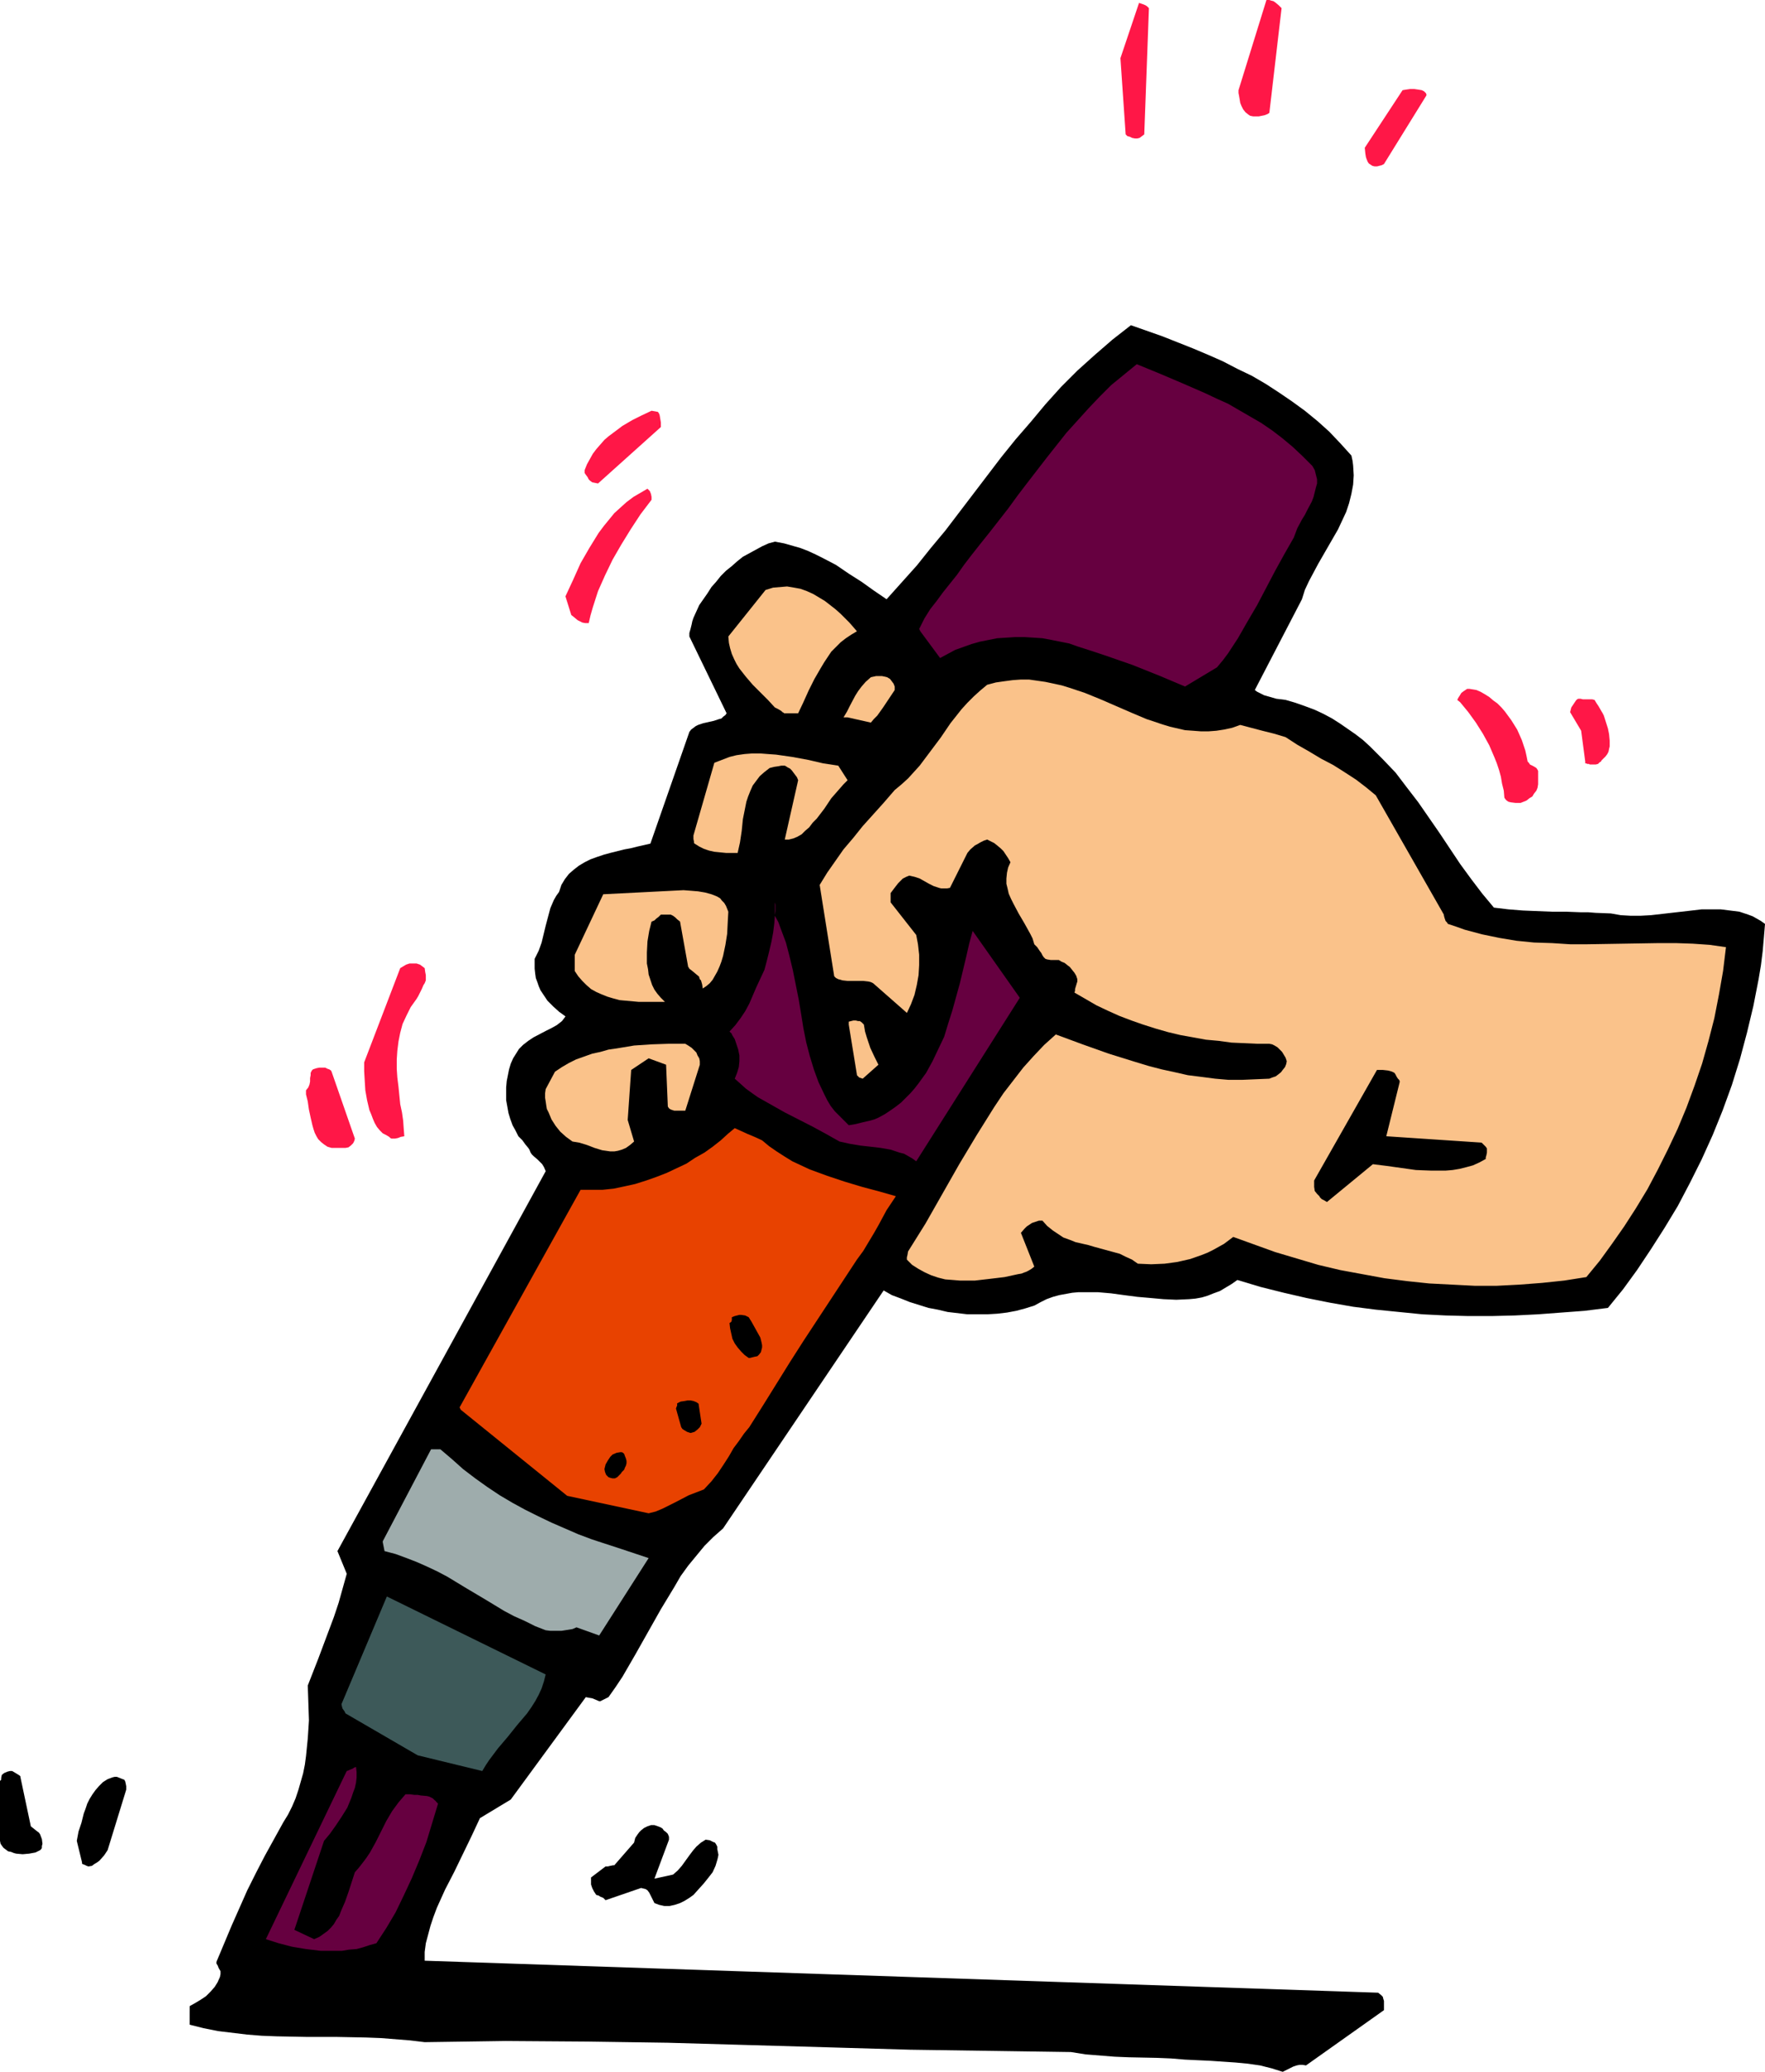 <?xml version="1.0" encoding="UTF-8" standalone="no"?>
<svg
   version="1.0"
   width="129.724mm"
   height="152.232mm"
   id="svg30"
   sodipodi:docname="Marker 04.wmf"
   xmlns:inkscape="http://www.inkscape.org/namespaces/inkscape"
   xmlns:sodipodi="http://sodipodi.sourceforge.net/DTD/sodipodi-0.dtd"
   xmlns="http://www.w3.org/2000/svg"
   xmlns:svg="http://www.w3.org/2000/svg">
  <sodipodi:namedview
     id="namedview30"
     pagecolor="#ffffff"
     bordercolor="#000000"
     borderopacity="0.25"
     inkscape:showpageshadow="2"
     inkscape:pageopacity="0.0"
     inkscape:pagecheckerboard="0"
     inkscape:deskcolor="#d1d1d1"
     inkscape:document-units="mm" />
  <defs
     id="defs1">
    <pattern
       id="WMFhbasepattern"
       patternUnits="userSpaceOnUse"
       width="6"
       height="6"
       x="0"
       y="0" />
  </defs>
  <path
     style="fill:#000000;fill-opacity:1;fill-rule:evenodd;stroke:none"
     d="m 0,494.576 v 16.642 l 0.162,0.808 0.323,0.485 0.485,0.646 0.646,0.485 0.646,0.485 0.808,0.162 0.808,0.323 0.646,0.162 1.778,0.162 1.778,-0.162 1.778,-0.323 0.646,-0.323 0.646,-0.323 0.323,-0.323 0.162,-0.323 v -0.485 l 0.162,-0.646 -0.162,-1.293 -0.485,-1.293 -0.323,-0.485 -0.646,-0.485 -1.616,-1.293 -2.909,-13.734 v -0.162 L 5.494,493.122 5.01,492.799 4.202,492.314 3.394,491.83 H 2.747 l -0.646,0.162 -0.808,0.323 -0.485,0.323 -0.323,0.323 -0.162,0.808 v 0.485 z"
     id="path1" />
  <path
     style="fill:#000000;fill-opacity:1;fill-rule:evenodd;stroke:none"
     d="m 21.331,511.219 1.454,5.978 v 0.323 l 0.162,0.162 0.485,0.162 0.646,0.323 0.485,0.162 0.97,-0.162 0.646,-0.485 0.808,-0.485 0.646,-0.485 1.293,-1.454 0.97,-1.454 5.171,-16.804 v -0.323 -0.646 l -0.162,-0.808 -0.162,-0.646 -0.162,-0.162 v -0.162 l -0.485,-0.162 -0.808,-0.323 -0.808,-0.323 h -0.646 l -0.646,0.162 -1.293,0.485 -1.293,0.808 -1.131,1.131 -0.97,1.131 -0.808,1.131 -0.808,1.293 -0.646,1.293 -0.485,1.454 -0.485,1.293 -0.646,2.585 -0.808,2.424 z"
     id="path2" />
  <path
     style="fill:#000000;fill-opacity:1;fill-rule:evenodd;stroke:none"
     d="m 52.682,558.721 v 3.555 l 3.878,0.969 4.04,0.808 4.04,0.485 4.04,0.485 4.04,0.323 4.202,0.162 8.242,0.162 h 8.242 l 8.242,0.162 4.202,0.162 4.04,0.323 4.04,0.323 4.04,0.485 11.312,-0.162 11.15,-0.162 22.624,0.162 22.462,0.323 22.624,0.646 22.462,0.646 22.301,0.646 22.301,0.323 11.15,0.162 11.15,0.162 4.04,0.646 4.04,0.323 4.04,0.323 3.878,0.162 7.918,0.162 3.878,0.162 3.878,0.323 3.394,0.162 3.555,0.162 7.11,0.485 3.394,0.323 3.394,0.485 3.232,0.808 3.07,0.969 0.323,-0.162 0.323,-0.162 0.646,-0.323 1.616,-0.808 0.97,-0.323 0.808,-0.162 h 0.808 l 0.97,0.162 21.654,-15.349 v -2.585 l -0.162,-0.485 -0.162,-0.646 -0.485,-0.485 -0.808,-0.646 -264.862,-8.887 v -2.424 l 0.323,-2.424 0.646,-2.424 0.646,-2.424 0.808,-2.424 0.97,-2.585 2.262,-5.009 2.586,-5.009 2.424,-5.009 2.424,-5.009 1.131,-2.424 1.131,-2.424 8.565,-5.17 20.846,-28.437 0.808,0.162 0.97,0.162 0.808,0.323 1.131,0.485 h 0.323 l 0.646,-0.323 1.616,-0.808 1.939,-2.747 1.939,-2.908 3.555,-6.14 3.555,-6.301 3.555,-6.301 3.717,-6.14 1.778,-3.07 2.101,-2.908 2.262,-2.747 2.262,-2.747 2.424,-2.424 2.747,-2.424 44.602,-66.084 2.262,1.293 2.586,0.969 2.424,0.969 2.586,0.808 2.586,0.808 2.586,0.485 2.747,0.646 2.747,0.323 2.747,0.323 h 2.747 2.747 l 2.747,-0.162 2.747,-0.323 2.586,-0.485 2.424,-0.646 2.586,-0.808 1.778,-0.969 1.616,-0.808 1.778,-0.646 1.778,-0.485 1.778,-0.323 1.778,-0.323 1.778,-0.162 h 1.778 3.555 l 3.717,0.323 3.555,0.485 3.717,0.485 3.717,0.323 3.555,0.323 3.555,0.162 3.555,-0.162 1.778,-0.162 1.778,-0.323 1.616,-0.485 1.616,-0.646 1.778,-0.646 1.616,-0.969 1.616,-0.969 1.616,-1.131 6.464,1.939 6.464,1.616 6.302,1.454 6.464,1.293 6.464,1.131 6.302,0.808 6.464,0.646 6.464,0.646 6.464,0.323 6.302,0.162 h 6.464 l 6.464,-0.162 6.464,-0.323 6.464,-0.485 6.464,-0.485 6.464,-0.808 4.202,-5.17 3.878,-5.332 3.878,-5.817 3.717,-5.817 3.717,-6.14 3.394,-6.463 3.232,-6.463 3.07,-6.786 2.747,-6.786 2.586,-7.109 2.262,-7.271 1.939,-7.271 1.778,-7.432 1.454,-7.432 0.646,-3.878 0.485,-3.878 0.323,-3.716 0.323,-3.878 -1.131,-0.808 -1.131,-0.646 -1.131,-0.646 -1.293,-0.485 -2.424,-0.808 -2.586,-0.323 -2.586,-0.323 h -2.586 -2.747 l -2.747,0.323 -5.656,0.646 -5.656,0.646 -2.909,0.162 h -2.747 l -2.747,-0.162 -2.747,-0.485 -4.202,-0.162 -2.101,-0.162 h -2.101 l -4.04,-0.162 h -4.04 l -7.918,-0.323 -4.04,-0.323 -4.04,-0.485 -3.232,-3.878 -3.07,-4.039 -3.07,-4.201 -2.909,-4.362 -2.909,-4.362 -2.909,-4.201 -2.909,-4.201 -3.232,-4.201 -3.07,-4.039 -3.555,-3.716 -3.555,-3.555 -1.939,-1.777 -2.101,-1.616 -2.101,-1.454 -2.101,-1.454 -2.262,-1.454 -2.424,-1.293 -2.424,-1.131 -2.586,-0.969 -2.747,-0.969 -2.747,-0.808 -1.293,-0.162 -1.293,-0.162 -1.131,-0.323 -1.131,-0.323 -1.131,-0.323 -0.97,-0.485 -0.97,-0.485 -0.646,-0.485 13.09,-25.205 0.808,-2.585 1.131,-2.424 1.293,-2.424 1.293,-2.424 5.494,-9.533 1.131,-2.424 1.131,-2.424 0.808,-2.424 0.646,-2.585 0.485,-2.585 0.162,-2.585 -0.162,-2.747 -0.162,-1.293 -0.323,-1.454 -3.07,-3.393 -3.07,-3.231 -3.232,-2.908 -3.555,-2.908 -3.555,-2.585 -3.555,-2.424 -3.717,-2.424 -3.878,-2.262 -4.04,-1.939 -4.04,-2.1 -4.04,-1.777 -4.202,-1.777 -8.565,-3.393 -8.726,-3.07 -5.171,4.039 -4.848,4.201 -4.848,4.362 -4.525,4.524 -4.363,4.847 -4.04,4.847 -4.202,4.847 -4.04,5.009 -7.757,10.179 -7.757,10.179 -4.04,4.847 -3.878,4.847 -4.202,4.686 -4.202,4.686 -3.555,-2.424 -3.394,-2.424 -3.555,-2.262 -3.555,-2.424 -3.717,-1.939 -1.939,-0.969 -2.101,-0.969 -2.101,-0.808 -2.262,-0.646 -2.262,-0.646 -2.586,-0.485 -1.778,0.485 -1.778,0.808 -1.778,0.969 -1.778,0.969 -1.778,0.969 -1.616,1.293 -1.454,1.293 -1.616,1.293 -1.454,1.454 -1.293,1.616 -1.293,1.454 -1.131,1.777 -1.131,1.616 -1.131,1.616 -0.808,1.777 -0.808,1.777 -0.323,0.969 -0.162,0.808 -0.323,1.293 -0.323,1.131 v 0.969 l 10.342,21.328 -0.323,0.485 -0.646,0.485 -0.485,0.485 -0.646,0.162 -1.454,0.485 -1.454,0.323 -1.454,0.323 -1.454,0.485 -0.646,0.323 -0.646,0.485 -0.646,0.485 -0.485,0.646 -10.827,31.022 -3.555,0.808 -1.939,0.485 -1.778,0.323 -3.878,0.969 -1.778,0.485 -1.939,0.646 -1.778,0.646 -1.616,0.808 -1.616,0.969 -1.454,1.131 -1.293,1.131 -1.131,1.454 -0.97,1.616 -0.646,1.939 -0.808,1.131 -0.646,1.131 -0.97,2.262 -0.646,2.424 -0.646,2.424 -1.131,4.686 -0.808,2.262 -1.131,2.262 v 1.454 1.293 l 0.162,1.454 0.162,1.131 0.485,1.293 0.323,0.969 0.485,1.131 0.646,0.969 1.293,1.939 1.616,1.616 1.616,1.454 1.778,1.293 -0.97,1.293 -1.454,1.131 -1.454,0.808 -1.616,0.808 -3.394,1.777 -1.454,0.969 -1.454,1.131 -1.131,1.131 -0.808,1.293 -0.808,1.293 -0.646,1.454 -0.485,1.616 -0.323,1.616 -0.323,1.616 -0.162,1.777 v 1.777 1.777 l 0.323,1.777 0.323,1.777 0.485,1.616 0.646,1.777 0.808,1.454 0.808,1.616 0.646,0.646 0.485,0.485 0.808,1.131 0.808,0.969 0.323,0.485 0.323,0.808 0.323,0.485 0.485,0.485 1.131,0.969 0.646,0.646 0.646,0.646 0.485,0.808 0.485,1.131 -57.853,105.507 2.586,6.301 -1.131,4.039 -1.131,4.039 -1.293,3.878 -1.454,3.878 -2.909,7.756 -1.454,3.716 -1.454,3.716 0.162,4.847 0.162,4.847 -0.323,5.009 -0.485,4.847 -0.323,2.424 -0.485,2.424 -0.646,2.262 -0.646,2.262 -0.808,2.424 -0.97,2.262 -1.131,2.262 -1.293,2.1 -2.586,4.686 -2.586,4.686 -2.424,4.686 -2.424,4.847 -4.363,9.856 -4.202,10.018 v 0.485 l 0.323,0.485 0.323,0.808 0.485,0.808 v 0.808 l -0.162,0.808 -0.646,1.454 -0.808,1.293 -1.131,1.293 -1.293,1.293 -1.454,0.969 -1.616,0.969 -1.454,0.808 z"
     id="path3" />
  <path
     style="fill:#660040;fill-opacity:1;fill-rule:evenodd;stroke:none"
     d="m 73.851,538.524 3.555,1.131 3.717,0.969 3.878,0.646 4.04,0.485 h 4.04 1.939 l 1.939,-0.323 2.101,-0.162 1.778,-0.485 1.939,-0.646 1.778,-0.485 2.747,-4.201 2.586,-4.362 2.262,-4.686 2.262,-4.847 2.101,-5.009 1.939,-5.009 1.616,-5.332 1.616,-5.332 -0.323,-0.323 -0.162,-0.162 -0.162,-0.162 v -0.162 h -0.162 l -0.323,-0.323 -0.323,-0.323 -0.97,-0.485 -0.646,-0.162 -1.778,-0.162 -0.808,-0.162 h -0.97 l -1.131,-0.162 h -1.293 l -0.97,1.131 -0.97,1.131 -1.778,2.424 -1.616,2.747 -1.454,2.908 -1.454,2.908 -1.616,2.908 -0.97,1.454 -0.97,1.293 -1.131,1.454 -1.131,1.293 -1.778,5.494 -0.97,2.747 -1.131,2.585 -0.485,1.293 -0.808,1.131 -0.646,1.131 -0.808,0.969 -0.97,0.969 -1.131,0.808 -1.131,0.808 -1.454,0.646 -5.494,-2.585 8.242,-24.721 1.616,-1.939 1.616,-2.262 1.616,-2.424 1.616,-2.585 1.131,-2.747 0.485,-1.454 0.485,-1.293 0.323,-1.454 0.162,-1.454 v -1.454 l -0.162,-1.454 -0.485,0.162 -0.485,0.323 -0.808,0.323 -0.323,0.162 -0.485,0.162 z"
     id="path4" />
  <path
     style="fill:#ff1747;fill-opacity:1;fill-rule:evenodd;stroke:none"
     d="m 85.002,303.92 0.485,1.939 0.323,2.262 0.485,2.262 0.485,2.1 0.323,1.131 0.323,0.969 0.485,0.969 0.485,0.808 0.808,0.808 0.808,0.646 0.97,0.646 1.131,0.323 h 3.878 l 0.808,-0.162 0.646,-0.485 0.323,-0.323 0.323,-0.323 0.323,-0.646 0.162,-0.646 -6.464,-18.581 -0.162,-0.323 -0.485,-0.323 -0.485,-0.162 -0.646,-0.323 H 89.526 88.718 l -0.808,0.162 -0.97,0.323 -0.323,0.323 -0.323,0.646 v 0.646 l -0.162,0.808 v 0.969 l -0.162,0.808 -0.323,0.808 -0.646,0.808 z"
     id="path5" />
  <path
     style="fill:#3d5959;fill-opacity:1;fill-rule:evenodd;stroke:none"
     d="m 94.859,473.249 0.162,0.808 0.162,0.485 0.485,0.646 0.323,0.646 20.038,11.633 17.938,4.362 0.97,-1.616 0.97,-1.454 2.424,-3.231 2.747,-3.231 2.586,-3.231 2.747,-3.231 1.131,-1.616 1.131,-1.777 0.97,-1.777 0.808,-1.777 0.646,-1.939 0.485,-1.939 -44.117,-21.651 z"
     id="path6" />
  <path
     style="fill:#ff1747;fill-opacity:1;fill-rule:evenodd;stroke:none"
     d="m 101.161,295.033 v 2.424 l 0.162,2.747 0.162,2.585 0.485,2.747 0.646,2.747 0.485,1.131 0.485,1.293 0.485,1.131 0.646,1.131 0.808,0.969 0.808,0.808 0.97,0.485 0.808,0.485 0.323,0.323 0.323,0.162 h 0.162 v 0 h 0.808 l 0.808,-0.162 0.808,-0.323 0.97,-0.162 -0.162,-2.1 -0.162,-2.262 -0.323,-2.262 -0.485,-2.262 -0.485,-4.847 -0.323,-2.585 -0.162,-2.424 v -2.585 l 0.162,-2.424 0.323,-2.585 0.485,-2.424 0.646,-2.424 1.131,-2.424 1.131,-2.262 1.616,-2.262 0.485,-0.808 0.323,-0.646 0.646,-1.293 0.485,-1.131 0.323,-0.485 0.323,-0.808 v -0.646 -0.808 l -0.162,-0.808 -0.162,-1.131 -0.646,-0.485 -0.646,-0.485 -0.97,-0.323 h -0.97 -0.97 l -0.97,0.323 -0.808,0.485 -0.808,0.485 z"
     id="path7" />
  <path
     style="fill:#9eacac;fill-opacity:1;fill-rule:evenodd;stroke:none"
     d="m 106.333,428.008 v 0.323 l 0.162,0.808 0.162,0.808 0.162,0.808 3.07,0.808 3.07,1.131 2.909,1.131 2.909,1.293 2.747,1.293 2.747,1.454 5.333,3.231 5.171,3.07 5.333,3.231 2.747,1.454 2.909,1.293 2.909,1.454 2.909,1.131 1.293,0.162 h 0.97 2.101 l 2.101,-0.323 0.97,-0.162 1.131,-0.485 6.302,2.262 13.736,-21.489 -7.757,-2.585 -7.918,-2.585 -3.878,-1.454 -3.717,-1.616 -3.717,-1.616 -3.717,-1.777 -3.555,-1.777 -3.555,-1.939 -3.555,-2.1 -3.394,-2.262 -3.394,-2.424 -3.394,-2.585 -3.07,-2.747 -3.232,-2.747 h -2.586 z"
     id="path8" />
  <path
     style="fill:#e84200;fill-opacity:1;fill-rule:evenodd;stroke:none"
     d="m 127.987,391.493 29.573,23.913 22.624,4.847 1.939,-0.485 1.939,-0.808 3.555,-1.777 3.717,-1.939 2.101,-0.808 2.101,-0.808 2.101,-2.262 1.778,-2.262 1.616,-2.424 1.454,-2.262 1.293,-2.262 1.454,-1.939 1.454,-2.1 1.454,-1.777 3.878,-6.14 3.717,-5.978 3.717,-5.978 3.717,-5.817 7.434,-11.31 7.434,-11.31 1.778,-2.424 1.454,-2.424 1.454,-2.424 1.293,-2.262 1.131,-2.1 1.131,-2.1 1.293,-1.939 1.293,-1.939 -4.525,-1.293 -4.848,-1.293 -4.848,-1.454 -4.848,-1.616 -4.848,-1.777 -2.424,-1.131 -2.424,-1.131 -2.101,-1.293 -2.262,-1.454 -2.101,-1.454 -1.939,-1.616 -2.101,-0.969 -1.939,-0.808 -1.778,-0.808 -1.778,-0.808 -1.939,1.616 -1.939,1.777 -2.262,1.777 -2.262,1.616 -2.586,1.454 -2.424,1.616 -2.747,1.293 -2.747,1.293 -2.909,1.131 -2.747,0.969 -3.07,0.969 -2.909,0.646 -3.07,0.646 -3.07,0.323 h -3.07 -3.07 l -33.613,60.428 z"
     id="path9" />
  <path
     style="fill:#fac28a;fill-opacity:1;fill-rule:evenodd;stroke:none"
     d="m 151.581,302.466 -0.162,1.131 v 1.293 l 0.162,0.969 0.162,1.131 0.162,0.969 0.485,0.969 0.808,1.939 1.131,1.777 1.293,1.616 1.616,1.454 1.778,1.293 0.97,0.162 0.97,0.162 2.101,0.646 2.101,0.808 2.101,0.646 1.131,0.162 1.131,0.162 h 1.131 l 0.97,-0.162 1.131,-0.323 1.131,-0.485 1.131,-0.808 1.131,-0.969 -1.778,-5.978 0.97,-13.895 4.848,-3.231 4.848,1.777 0.485,11.633 0.323,0.485 0.485,0.323 0.485,0.162 0.485,0.162 h 1.454 1.616 l 4.04,-12.764 v -0.969 l -0.162,-0.808 -0.485,-0.808 -0.323,-0.808 -0.646,-0.646 -0.646,-0.646 -0.97,-0.646 -0.808,-0.485 h -4.686 l -4.686,0.162 -4.848,0.323 -4.848,0.808 -2.262,0.323 -2.262,0.646 -2.262,0.485 -2.262,0.808 -2.262,0.808 -1.939,0.969 -1.939,1.131 -1.939,1.293 z"
     id="path10" />
  <path
     style="fill:#ff1747;fill-opacity:1;fill-rule:evenodd;stroke:none"
     d="m 157.075,165.613 1.616,5.17 0.808,0.646 0.97,0.808 0.646,0.323 0.646,0.323 0.808,0.162 h 0.97 l 0.485,-2.1 0.646,-2.262 1.454,-4.524 1.939,-4.362 2.101,-4.362 2.424,-4.201 2.586,-4.201 2.747,-4.201 3.07,-4.039 v -0.808 l -0.162,-0.808 -0.323,-0.808 -0.323,-0.323 -0.323,-0.323 -1.939,1.131 -1.939,1.131 -1.939,1.454 -1.616,1.454 -1.778,1.616 -1.454,1.777 -1.454,1.777 -1.454,1.939 -1.293,2.1 -1.293,2.1 -2.424,4.201 -2.101,4.686 z"
     id="path11" />
  <path
     style="fill:#fac28a;fill-opacity:1;fill-rule:evenodd;stroke:none"
     d="m 159.661,265.142 v 4.524 l 0.97,1.454 1.131,1.293 1.131,1.131 1.293,1.131 1.454,0.808 1.454,0.646 1.616,0.646 1.616,0.485 1.778,0.485 1.778,0.162 3.555,0.323 h 3.717 3.555 l -1.131,-1.131 -0.97,-1.131 -0.808,-1.131 -0.646,-1.293 -0.485,-1.454 -0.485,-1.454 -0.162,-1.454 -0.323,-1.616 v -3.07 l 0.162,-3.07 0.485,-2.908 0.646,-2.585 0.808,-0.323 0.485,-0.485 0.646,-0.485 0.646,-0.646 h 2.747 l 0.646,0.323 0.646,0.485 0.485,0.485 0.808,0.646 2.262,12.603 0.162,0.162 0.162,0.323 0.646,0.485 0.97,0.808 0.97,0.808 0.162,0.162 v 0.162 l 0.162,0.485 0.323,0.323 0.323,1.131 0.162,1.131 0.97,-0.646 0.97,-0.808 0.808,-0.969 0.646,-1.131 0.646,-1.131 0.646,-1.454 0.485,-1.293 0.485,-1.616 0.646,-3.07 0.485,-3.07 0.162,-3.231 0.162,-2.908 -0.323,-0.808 -0.323,-0.808 -0.485,-0.808 -0.646,-0.646 -0.485,-0.646 -0.808,-0.485 -1.616,-0.646 -1.778,-0.485 -1.939,-0.323 -1.939,-0.162 -2.101,-0.162 -22.301,1.131 z"
     id="path12" />
  <path
     style="fill:#ff1747;fill-opacity:1;fill-rule:evenodd;stroke:none"
     d="m 162.408,130.551 v 0.808 l 0.323,0.485 0.485,0.646 0.323,0.646 0.323,0.323 0.646,0.485 0.808,0.162 0.808,0.162 17.453,-15.673 v -0.485 -0.808 l -0.162,-0.969 -0.162,-0.969 -0.162,-0.485 -0.323,-0.485 -0.808,-0.162 -0.97,-0.162 -2.747,1.293 -2.586,1.293 -2.747,1.616 -2.586,1.939 -1.293,0.969 -1.131,0.969 -1.131,1.293 -1.131,1.293 -0.97,1.293 -0.808,1.454 -0.808,1.454 z"
     id="path13" />
  <path
     style="fill:#000000;fill-opacity:1;fill-rule:evenodd;stroke:none"
     d="m 164.185,522.367 v 0.969 l 0.323,0.969 0.485,0.969 0.646,0.969 0.646,0.162 0.485,0.323 0.808,0.323 0.323,0.323 0.323,0.323 9.858,-3.393 0.646,0.162 0.646,0.162 0.485,0.323 0.485,0.646 0.323,0.646 0.323,0.646 0.323,0.646 0.485,0.969 1.293,0.485 1.454,0.323 h 1.454 l 1.454,-0.323 1.454,-0.485 1.293,-0.646 1.293,-0.808 1.131,-0.808 1.454,-1.616 1.454,-1.616 1.293,-1.616 1.131,-1.454 0.808,-1.777 0.485,-1.616 0.162,-0.646 0.162,-0.808 -0.162,-0.808 -0.162,-0.808 v -0.646 l -0.323,-0.646 -0.323,-0.485 -0.485,-0.162 -0.97,-0.485 -1.131,-0.162 -1.293,0.808 -1.293,1.131 -0.97,1.131 -0.97,1.293 -2.101,2.908 -1.131,1.293 -1.293,1.131 -5.171,1.131 4.04,-10.825 v -0.808 l -0.323,-0.808 -0.485,-0.485 -0.646,-0.485 -0.323,-0.485 -0.485,-0.323 -0.808,-0.323 -0.97,-0.323 h -0.97 l -0.97,0.323 -0.97,0.485 -0.808,0.646 -0.485,0.485 -0.485,0.646 -0.646,0.969 -0.162,0.646 -0.162,0.646 -5.494,6.301 h -0.162 -0.162 l -0.808,0.162 -0.646,0.162 h -0.323 -0.323 l -4.04,3.07 z"
     id="path14" />
  <path
     style="fill:#000000;fill-opacity:1;fill-rule:evenodd;stroke:none"
     d="m 167.902,407.973 0.162,0.808 0.323,0.808 0.323,0.323 0.323,0.323 0.485,0.162 0.646,0.162 h 0.646 l 0.646,-0.323 0.646,-0.646 0.323,-0.323 0.323,-0.485 0.323,-0.323 0.323,-0.323 0.162,-0.485 0.323,-0.646 0.162,-0.646 v -0.646 l -0.162,-0.646 -0.323,-0.808 -0.162,-0.485 -0.323,-0.323 -0.323,-0.162 h -0.485 l -0.97,0.162 -1.131,0.485 -0.646,0.646 -0.646,0.969 -0.646,1.131 -0.162,0.646 z"
     id="path15" />
  <path
     style="fill:#000000;fill-opacity:1;fill-rule:evenodd;stroke:none"
     d="m 187.779,391.169 1.454,5.17 0.323,0.485 0.485,0.323 0.808,0.485 0.97,0.323 1.131,-0.323 0.808,-0.646 0.646,-0.646 0.485,-0.969 -0.808,-5.332 v -0.162 l -0.162,-0.162 -0.485,-0.323 -0.808,-0.323 -0.808,-0.162 h -0.808 l -0.808,0.162 -1.131,0.162 -0.97,0.485 v 0.646 l -0.162,0.323 z"
     id="path16" />
  <path
     style="fill:#fac28a;fill-opacity:1;fill-rule:evenodd;stroke:none"
     d="m 192.627,232.02 v 0.323 0.646 l 0.162,0.808 v 0.323 l 0.162,0.162 1.293,0.808 1.293,0.646 1.454,0.485 1.454,0.323 1.616,0.162 1.616,0.162 h 3.232 l 0.323,-1.454 0.323,-1.454 0.485,-3.231 0.323,-3.231 0.646,-3.231 0.323,-1.616 0.485,-1.454 0.646,-1.616 0.646,-1.454 0.97,-1.293 0.97,-1.293 1.293,-1.131 1.454,-1.131 1.293,-0.323 1.131,-0.162 0.808,-0.162 h 0.97 l 0.323,0.162 0.485,0.323 0.646,0.323 0.485,0.485 0.97,1.293 0.485,0.646 0.323,0.808 -3.717,16.48 h 1.131 l 1.293,-0.323 1.131,-0.485 1.131,-0.646 0.97,-0.969 1.131,-0.969 0.97,-1.293 1.131,-1.131 2.101,-2.747 1.939,-2.908 2.262,-2.585 1.131,-1.293 1.131,-1.131 -2.586,-4.039 -4.202,-0.646 -4.202,-0.969 -4.363,-0.808 -4.525,-0.646 -2.262,-0.162 -2.101,-0.162 h -2.262 l -2.101,0.162 -2.262,0.323 -1.939,0.485 -2.101,0.808 -2.101,0.808 z"
     id="path17" />
  <path
     style="fill:#fac28a;fill-opacity:1;fill-rule:evenodd;stroke:none"
     d="m 202.323,176.761 0.162,1.777 0.323,1.454 0.485,1.616 0.646,1.454 0.646,1.293 0.808,1.293 1.778,2.262 1.939,2.262 2.101,2.1 2.101,2.1 1.939,2.1 0.97,0.485 0.808,0.485 0.323,0.323 0.323,0.162 0.162,0.162 h 0.162 3.717 l 1.454,-3.07 1.454,-3.231 1.616,-3.231 1.778,-3.07 0.97,-1.616 0.97,-1.454 0.97,-1.454 1.293,-1.293 1.293,-1.293 1.454,-1.131 1.454,-0.969 1.616,-0.969 -0.97,-1.131 -1.131,-1.293 -2.424,-2.424 -1.454,-1.293 -1.454,-1.131 -1.454,-1.131 -1.616,-0.969 -1.616,-0.969 -1.778,-0.808 -1.778,-0.646 -1.778,-0.323 -1.939,-0.323 -1.939,0.162 -1.939,0.162 -2.101,0.646 z"
     id="path18" />
  <path
     style="fill:#660040;fill-opacity:1;fill-rule:evenodd;stroke:none"
     d="m 203.293,287.278 0.808,1.293 0.485,1.454 0.485,1.454 0.323,1.616 v 1.616 l -0.162,1.616 -0.485,1.616 -0.646,1.616 1.454,1.293 1.616,1.454 1.778,1.293 1.616,1.131 3.717,2.1 3.717,2.1 7.595,3.878 3.878,2.1 3.717,2.1 2.909,0.646 2.909,0.485 2.909,0.323 2.747,0.323 2.747,0.485 2.424,0.808 1.293,0.323 1.131,0.646 1.131,0.646 1.131,0.808 28.765,-45.402 -13.09,-18.581 -0.97,3.555 -0.808,3.555 -1.778,7.432 -2.101,7.594 -1.131,3.555 -1.131,3.716 -1.616,3.393 -1.616,3.393 -1.778,3.231 -2.101,2.908 -1.131,1.454 -1.131,1.293 -1.293,1.293 -1.293,1.293 -1.454,1.131 -1.616,1.131 -1.454,0.969 -1.778,0.969 -1.131,0.485 -1.131,0.323 -2.101,0.485 -1.939,0.485 -1.939,0.323 -1.293,-1.293 -1.293,-1.293 -1.293,-1.293 -1.131,-1.454 -0.97,-1.616 -0.808,-1.616 -1.616,-3.393 -1.293,-3.555 -1.131,-3.716 -0.97,-3.716 -0.808,-4.039 -0.646,-4.039 -0.646,-3.878 -1.616,-8.079 -0.97,-4.039 -0.97,-3.716 -1.454,-3.878 -0.646,-1.777 -0.97,-1.777 v -3.716 l 0.162,0.646 v 1.777 l -0.162,1.131 -0.162,2.262 -0.323,2.585 -0.485,2.585 -0.646,2.747 -0.646,2.585 -0.646,2.424 -1.131,2.424 -1.131,2.424 -0.97,2.262 -0.97,2.262 -1.131,2.1 -1.293,1.939 -1.454,1.939 -1.616,1.777 0.646,0.646 z"
     id="path19" />
  <path
     style="fill:#000000;fill-opacity:1;fill-rule:evenodd;stroke:none"
     d="m 202.646,367.418 0.162,1.454 0.323,1.454 0.323,1.454 0.646,1.293 0.808,1.131 0.97,1.131 0.97,0.969 1.131,0.808 h 0.323 l 0.646,-0.162 0.646,-0.162 0.808,-0.162 0.485,-0.485 0.485,-0.646 0.162,-0.646 0.162,-0.646 v -0.646 l -0.162,-0.808 -0.323,-1.293 -0.808,-1.454 -0.808,-1.454 -0.808,-1.454 -0.808,-1.293 -0.97,-0.485 -1.131,-0.162 h -0.485 l -0.646,0.162 -0.646,0.162 -0.808,0.323 v 0.808 l -0.162,0.485 z"
     id="path20" />
  <path
     style="fill:#fac28a;fill-opacity:1;fill-rule:evenodd;stroke:none"
     d="m 227.694,245.753 4.04,25.367 0.485,0.485 0.646,0.323 0.646,0.162 0.485,0.162 1.454,0.162 h 1.454 2.909 l 1.454,0.162 0.646,0.162 0.646,0.323 9.373,8.24 1.131,-2.424 0.97,-2.585 0.646,-2.747 0.485,-2.747 0.162,-2.747 v -2.908 l -0.323,-2.908 -0.485,-2.585 -7.11,-9.048 v -2.585 l 0.97,-1.293 1.131,-1.454 0.646,-0.646 0.646,-0.646 0.97,-0.485 0.808,-0.323 1.454,0.323 1.454,0.485 2.586,1.454 1.293,0.646 1.454,0.485 0.646,0.162 h 0.808 0.808 l 0.808,-0.162 4.848,-9.694 0.808,-0.969 1.293,-1.131 0.646,-0.323 0.808,-0.485 0.97,-0.485 0.97,-0.323 0.97,0.485 0.97,0.485 0.808,0.646 0.97,0.808 0.808,0.808 0.646,0.969 0.646,0.969 0.646,1.131 -0.646,1.454 -0.323,1.454 -0.162,1.616 v 1.454 l 0.323,1.293 0.323,1.454 0.646,1.454 0.646,1.293 1.454,2.747 1.616,2.747 1.616,2.908 0.646,1.293 0.485,1.616 0.808,0.808 0.646,0.969 0.485,0.646 0.323,0.646 0.323,0.485 0.485,0.485 0.485,0.162 0.97,0.162 h 2.262 l 0.808,0.485 0.808,0.323 0.808,0.646 0.646,0.485 0.646,0.808 0.646,0.808 0.485,0.808 0.323,0.969 v 0.646 l -0.162,0.485 -0.485,1.616 v 0.485 l -0.162,0.485 3.07,1.777 3.07,1.777 3.07,1.454 3.232,1.454 3.394,1.293 3.232,1.131 3.555,1.131 3.394,0.969 3.394,0.808 3.555,0.646 3.555,0.646 3.555,0.323 3.555,0.485 3.555,0.162 3.555,0.162 h 3.394 l 0.808,0.162 0.646,0.323 0.808,0.485 0.646,0.646 0.646,0.646 0.485,0.808 0.485,0.808 0.323,0.969 -0.162,0.808 -0.323,0.808 -0.646,0.808 -0.485,0.646 -0.808,0.646 -0.646,0.485 -0.97,0.323 -0.808,0.323 -3.878,0.162 -3.717,0.162 h -3.717 l -3.717,-0.323 -3.717,-0.485 -3.878,-0.485 -3.555,-0.808 -3.717,-0.808 -3.717,-0.969 -3.717,-1.131 -7.272,-2.262 -7.272,-2.585 -7.434,-2.747 -3.232,2.908 -2.909,3.07 -2.909,3.231 -2.747,3.555 -2.747,3.555 -2.586,3.878 -2.424,3.878 -2.424,3.878 -4.848,8.079 -4.686,8.24 -4.686,8.24 -2.424,3.878 -2.424,3.878 -0.162,0.969 -0.162,0.646 v 0.485 0.162 l 1.454,1.454 1.778,1.131 1.778,0.969 1.778,0.808 1.939,0.646 1.939,0.485 2.101,0.162 1.939,0.162 h 2.101 2.101 l 4.202,-0.485 4.04,-0.485 3.717,-0.808 0.97,-0.162 0.808,-0.323 0.485,-0.162 0.646,-0.323 0.808,-0.485 0.808,-0.646 -3.717,-9.371 0.97,-1.131 0.646,-0.646 1.454,-0.969 0.97,-0.323 0.97,-0.323 h 0.97 l 1.293,1.454 1.616,1.293 1.454,0.969 1.454,0.969 1.778,0.646 1.616,0.646 3.555,0.808 1.616,0.485 1.778,0.485 3.555,0.969 1.778,0.485 1.616,0.808 1.778,0.808 1.616,1.131 3.717,0.162 3.717,-0.162 3.555,-0.485 3.555,-0.808 3.232,-1.131 1.616,-0.646 1.616,-0.808 1.454,-0.808 1.454,-0.808 1.293,-0.969 1.293,-0.969 5.818,2.1 5.818,2.1 5.979,1.777 5.979,1.777 6.141,1.454 6.141,1.131 6.141,1.131 6.302,0.808 6.141,0.646 6.302,0.323 6.302,0.323 h 6.141 l 6.302,-0.323 6.302,-0.485 6.141,-0.646 6.141,-0.969 3.717,-4.524 3.394,-4.686 3.394,-4.847 3.232,-5.009 3.232,-5.332 2.909,-5.494 2.747,-5.494 2.747,-5.817 2.424,-5.817 2.262,-6.14 2.101,-6.14 1.778,-6.301 1.616,-6.301 1.293,-6.625 1.131,-6.463 0.808,-6.625 -4.525,-0.646 -4.686,-0.323 -4.686,-0.162 h -4.848 l -9.858,0.162 -9.858,0.162 h -4.848 l -5.01,-0.323 -5.01,-0.162 -4.848,-0.485 -4.848,-0.808 -4.686,-0.969 -4.848,-1.293 -2.262,-0.808 -2.424,-0.808 -0.323,-0.485 -0.323,-0.323 -0.323,-0.969 -0.162,-0.646 v -0.162 l -18.907,-33.123 -2.747,-2.262 -2.747,-2.1 -3.232,-2.1 -3.07,-1.939 -3.394,-1.777 -3.232,-1.939 -3.394,-1.939 -3.232,-2.1 -3.232,-0.969 -3.232,-0.808 -6.141,-1.616 -2.262,0.808 -2.262,0.485 -2.101,0.323 -2.101,0.162 h -2.262 l -2.101,-0.162 -2.262,-0.162 -2.101,-0.485 -2.101,-0.485 -2.101,-0.646 -4.363,-1.454 -4.202,-1.777 -8.565,-3.716 -4.363,-1.777 -4.363,-1.454 -2.101,-0.646 -2.262,-0.485 -2.262,-0.485 -2.262,-0.323 -2.262,-0.323 h -2.262 l -2.262,0.162 -2.424,0.323 -2.262,0.323 -2.424,0.646 -1.939,1.616 -1.778,1.616 -1.778,1.777 -1.616,1.777 -3.07,3.878 -2.747,4.039 -2.909,3.878 -2.909,3.878 -1.616,1.777 -1.616,1.777 -1.778,1.616 -1.939,1.616 -3.07,3.555 -2.909,3.231 -2.909,3.231 -2.586,3.231 -2.747,3.231 -2.262,3.231 -2.262,3.231 z"
     id="path21" />
  <path
     style="fill:#fac28a;fill-opacity:1;fill-rule:evenodd;stroke:none"
     d="m 235.451,199.22 6.464,1.454 0.808,-0.969 0.97,-0.969 1.616,-2.262 1.616,-2.424 1.616,-2.424 v -0.323 -0.646 l -0.323,-0.808 -0.485,-0.646 -0.485,-0.646 -0.808,-0.485 -0.646,-0.162 -0.808,-0.162 h -1.616 l -1.454,0.323 -1.454,1.293 -1.131,1.293 -0.97,1.293 -0.808,1.293 -1.454,2.747 -0.808,1.616 -0.97,1.616 z"
     id="path22" />
  <path
     style="fill:#fac28a;fill-opacity:1;fill-rule:evenodd;stroke:none"
     d="m 235.774,284.531 2.262,13.895 v 0.162 l 0.323,0.323 0.162,0.162 0.162,0.162 0.485,0.162 0.485,0.162 4.363,-3.878 -1.131,-2.262 -1.131,-2.424 -0.485,-1.454 -0.485,-1.454 -0.485,-1.616 -0.323,-1.939 -0.323,-0.323 -0.323,-0.323 -0.485,-0.323 h -0.485 l -0.646,-0.162 h -0.646 l -0.646,0.162 -0.646,0.162 z"
     id="path23" />
  <path
     style="fill:#660040;fill-opacity:1;fill-rule:evenodd;stroke:none"
     d="m 255.651,175.307 5.494,7.432 2.101,-1.131 2.101,-1.131 2.262,-0.808 2.262,-0.808 2.262,-0.646 2.424,-0.485 2.424,-0.485 2.586,-0.162 2.424,-0.162 h 2.586 l 2.586,0.162 2.424,0.162 2.586,0.485 2.424,0.485 2.424,0.485 2.262,0.808 4.04,1.293 3.878,1.293 7.434,2.585 7.272,2.908 7.272,3.07 8.888,-5.332 1.616,-1.939 1.454,-1.939 2.747,-4.201 2.586,-4.524 2.747,-4.686 5.01,-9.533 2.586,-4.686 2.586,-4.524 0.97,-2.585 1.293,-2.424 0.808,-1.293 0.646,-1.293 1.293,-2.424 0.485,-1.293 0.323,-1.293 0.323,-1.293 0.323,-1.131 v -1.131 l -0.323,-1.293 -0.323,-1.293 -0.646,-1.131 -2.747,-2.747 -2.747,-2.585 -2.909,-2.424 -2.747,-2.1 -3.07,-2.1 -3.07,-1.777 -3.07,-1.777 -3.07,-1.777 -3.232,-1.454 -3.07,-1.454 -6.302,-2.747 -6.464,-2.747 -6.302,-2.585 -3.555,2.908 -3.555,2.908 -3.232,3.231 -3.07,3.231 -3.07,3.393 -3.07,3.393 -5.494,6.948 -5.494,7.109 -2.586,3.393 -2.586,3.555 -5.171,6.625 -2.586,3.231 -2.424,3.07 -2.101,2.747 -1.939,2.747 -1.939,2.424 -1.939,2.424 -1.778,2.424 -1.778,2.262 -1.616,2.585 -1.454,2.908 z"
     id="path24" />
  <path
     style="fill:#ff1747;fill-opacity:1;fill-rule:evenodd;stroke:none"
     d="m 311.241,16.157 1.454,21.166 0.485,0.485 0.646,0.162 0.646,0.323 0.808,0.162 h 0.646 l 0.646,-0.162 0.646,-0.485 0.646,-0.485 1.293,-35.061 -0.485,-0.485 -0.485,-0.323 -0.808,-0.323 -0.97,-0.323 z"
     id="path25" />
  <path
     style="fill:#ff1747;fill-opacity:1;fill-rule:evenodd;stroke:none"
     d="m 344.046,25.044 v 0.808 l 0.162,0.808 0.162,0.969 0.162,0.969 0.323,0.808 0.485,0.969 0.646,0.808 0.808,0.646 0.485,0.323 0.808,0.162 h 0.808 0.808 l 1.616,-0.323 0.808,-0.323 0.485,-0.323 3.394,-29.083 -0.808,-0.808 L 354.227,0.646 353.742,0.323 353.096,0.162 352.611,0 h -0.808 z"
     id="path26" />
  <path
     style="fill:#000000;fill-opacity:1;fill-rule:evenodd;stroke:none"
     d="m 365.054,328.64 v 0.969 l 0.162,1.131 0.646,0.808 0.646,0.646 0.162,0.323 0.485,0.485 0.646,0.323 0.808,0.485 12.766,-10.502 3.878,0.485 8.08,1.131 4.202,0.162 h 1.939 2.101 l 1.939,-0.162 1.939,-0.323 1.939,-0.485 1.778,-0.485 1.778,-0.808 1.778,-0.969 v -0.485 l 0.162,-0.485 0.162,-0.808 v -0.808 -0.323 l -0.323,-0.485 -0.485,-0.485 -0.646,-0.646 -26.502,-1.777 3.717,-15.026 v -0.323 l -0.162,-0.323 -0.323,-0.323 -0.323,-0.485 -0.323,-0.646 -0.323,-0.485 -0.646,-0.323 -0.485,-0.162 -0.646,-0.162 -1.454,-0.162 h -1.616 l -17.453,30.699 z"
     id="path27" />
  <path
     style="fill:#ff1747;fill-opacity:1;fill-rule:evenodd;stroke:none"
     d="m 379.113,41.04 0.162,1.616 0.162,0.969 0.162,0.485 0.323,0.808 0.323,0.485 0.485,0.323 0.485,0.323 0.646,0.162 h 0.646 l 0.646,-0.162 0.646,-0.162 0.646,-0.323 11.797,-19.066 v -0.323 l -0.162,-0.323 -0.485,-0.485 -0.646,-0.323 -0.97,-0.162 -1.131,-0.162 h -1.131 l -1.131,0.162 -0.97,0.162 z"
     id="path28" />
  <path
     style="fill:#ff1747;fill-opacity:1;fill-rule:evenodd;stroke:none"
     d="m 405.616,195.019 2.262,2.747 2.101,2.908 1.939,3.07 1.778,3.231 1.454,3.393 0.646,1.616 0.646,1.939 0.485,1.777 0.323,1.939 0.485,1.939 0.162,1.939 0.323,0.485 0.323,0.323 0.485,0.323 0.646,0.162 1.293,0.162 h 1.454 l 0.808,-0.323 0.808,-0.323 0.808,-0.646 0.808,-0.485 0.485,-0.808 0.646,-0.808 0.323,-0.808 0.162,-0.969 v -3.716 l -0.162,-0.323 -0.323,-0.485 -0.808,-0.485 -0.97,-0.485 -0.323,-0.485 -0.323,-0.323 -0.323,-1.616 -0.323,-1.454 -0.485,-1.454 -0.485,-1.454 -0.646,-1.454 -0.646,-1.454 -1.616,-2.585 -1.778,-2.424 -0.97,-1.131 -1.131,-1.131 -1.131,-0.808 -1.131,-0.969 -1.293,-0.808 -1.131,-0.646 -1.131,-0.485 -0.97,-0.162 -0.97,-0.162 h -0.646 l -0.97,0.646 -0.646,0.485 -0.485,0.808 -0.323,0.485 -0.323,0.646 z"
     id="path29" />
  <path
     style="fill:#ff1747;fill-opacity:1;fill-rule:evenodd;stroke:none"
     d="m 436.158,197.766 3.07,5.17 1.131,8.563 v 0.162 0.323 h 0.323 l 0.162,0.162 h 0.485 l 0.323,0.162 h 1.293 0.323 l 0.646,-0.162 0.485,-0.485 0.323,-0.162 0.162,-0.323 0.646,-0.646 0.485,-0.485 0.485,-0.646 0.323,-0.646 0.162,-0.808 0.162,-0.646 v -1.616 l -0.162,-1.777 -0.323,-1.616 -1.131,-3.555 -0.323,-0.646 -0.485,-0.808 -0.646,-1.131 -0.646,-0.969 -0.485,-0.808 -0.646,-0.162 h -0.646 -1.939 l -0.646,-0.162 h -0.646 l -0.323,0.162 -0.323,0.323 -0.646,0.969 -0.646,0.969 -0.162,0.646 z"
     id="path30" />
</svg>
